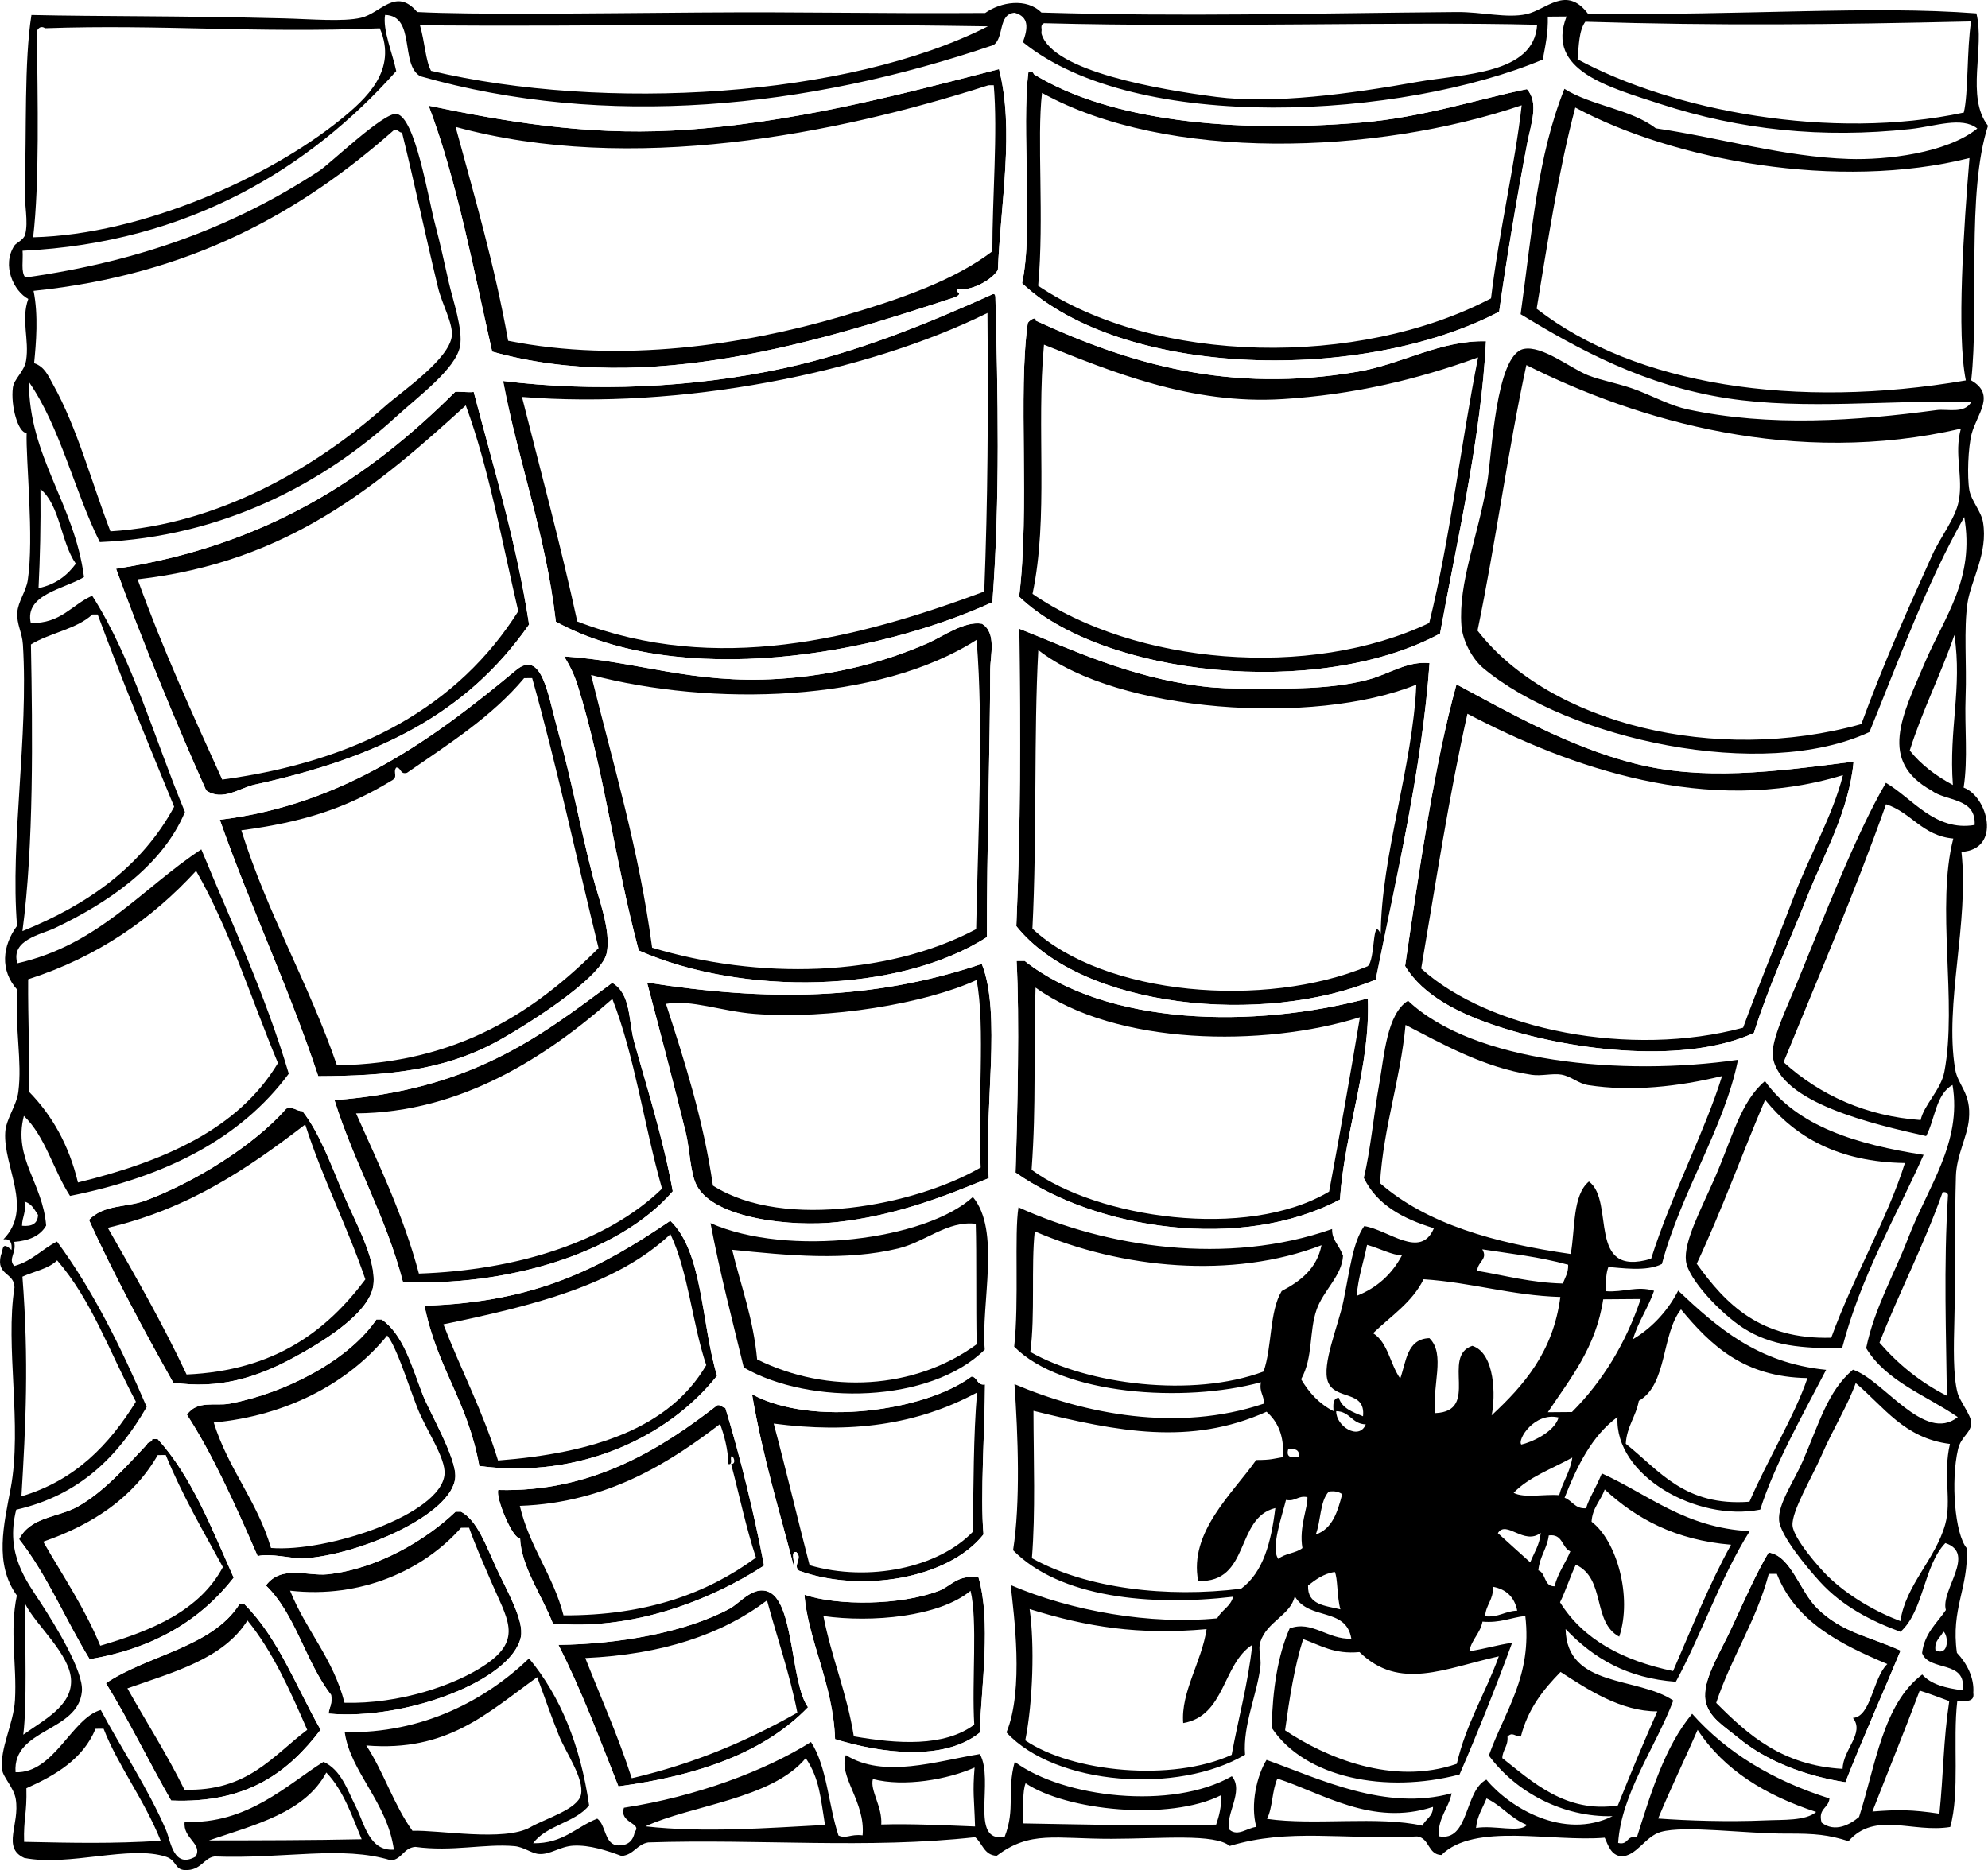 <?xml version="1.0"?><svg width="417.472" height="392.771" xmlns="http://www.w3.org/2000/svg">
 <defs>
  <marker refY="50" refX="50" markerHeight="5" markerWidth="5" viewBox="0 0 100 100" se_type="mcircle" orient="auto" markerUnits="strokeWidth" id="se_marker_start_svg_95">
   <circle stroke-width="10" fill="none" cy="50" cx="50" r="30"/>
  </marker>
 </defs>
 <g>
  <title>Layer 1</title>
  <path id="svg_6" d="m103.35,73.847c-4.007,-17.664 -7.395,-35.958 -13.338,-51.656c16.057,3.358 32.757,6.186 51.236,5.23c24.497,-1.266 48.57,-7.769 68.536,-12.905c3.283,12.699 0.354,28.018 -0.236,42.196c-1.492,2.362 -5.894,4.469 -8.408,4.003c-1.029,0.667 1.511,0.688 -0.55,1.691c-28.24,9.269 -64.544,20.653 -97.24,11.441zm-7.678,-47.199c3.985,14.663 8.21,29.081 11.036,44.922c23.718,4.746 49.475,0.882 69.722,-5.039c13.209,-3.863 23.992,-7.714 31.962,-13.749c-0.021,-11.242 1.159,-24.919 0.294,-34.883c-0.376,0.002 -0.751,0.006 -1.126,0.009c-32.119,10.299 -75.075,18.802 -111.888,8.74z" clip-rule="evenodd" fill-rule="evenodd"/>
  <path id="svg_7" d="m215.976,15.03c0.653,-0.096 1.003,0.117 1.13,0.554c16.009,9.868 42.102,12.365 68.715,10.159c13.071,-1.084 25.062,-5.061 34.825,-7.021c2.581,2.842 0.847,7.308 0.087,11.252c-2.088,10.839 -4.545,25.405 -5.914,35.488c-28.192,14.819 -78.655,14.163 -100.188,-5.979c2.435,-11.124 -0.183,-32.587 1.345,-44.453zm2.035,44.992c24.63,16.543 67.293,17.223 95.098,2.641c1.626,-13.667 5.094,-28.468 6.438,-40.555c-30.646,10.393 -74.447,11.946 -100.724,-2.599c-1.124,9.448 0.486,26.328 -0.812,40.513z" clip-rule="evenodd" fill-rule="evenodd"/>
  <path id="svg_11" d="m208.399,126.482c-24.254,11.114 -65.797,18.292 -91.672,4.083c-2.143,-18.424 -7.823,-33.255 -11.079,-50.548c18.763,2.309 39.747,1.501 59.051,-2.706c15.356,-3.347 29.956,-9.29 43.762,-15.528c0.478,-0.106 0.532,0.216 0.566,0.558c0.51,20.307 1.022,41.979 -0.628,64.141zm-98.788,-43.12c3.94,15.654 8.118,31.066 11.616,47.167c29.229,11.207 58.52,3.722 85.464,-6.285c0.746,-19.365 0.84,-36.714 0.675,-58.514c-25.78,12.738 -64.802,20.285 -97.755,17.632z" clip-rule="evenodd" fill-rule="evenodd"/>
  <path id="svg_13" d="m312.053,71.674c-1.05,20.371 -6.054,41.674 -9.652,61.397c-25.54,13.798 -70.928,9.003 -88.387,-7.758c2.274,-18.603 -0.263,-42.769 1.808,-57.398c0.06,-0.448 1.848,-1.72 1.684,-0.576c19.744,9.147 40.732,15.312 67.593,10.731c9.331,-1.592 17.302,-6.62 26.954,-6.396zm-42.663,12.143c-19.312,1.217 -36.117,-5.831 -50.158,-11.427c-1.637,17.644 1.009,36.255 -2.409,52.339c21.465,14.788 58.091,18.092 83.31,6.108c4.381,-17.646 6.613,-37.408 10.26,-55.775c-13.058,4.755 -26.382,7.834 -41.003,8.755z" clip-rule="evenodd" fill-rule="evenodd"/>
  <path id="svg_15" d="m99.478,82.315c4.174,15.982 8.938,31.365 11.628,48.854c-13.272,19.002 -31.957,28.005 -57.687,33.638c-3.1,0.679 -6.727,3.591 -10.118,1.203c-6.096,-13.542 -13.677,-32.01 -18.924,-46.548c31.415,-4.863 52.907,-18.92 71.162,-37.117c0.229,-0.228 2.794,0.146 3.939,-0.03zm-70.583,39.363c5.29,14.66 11.54,28.346 17.764,42.057c28.76,-3.875 49.644,-15.506 62.175,-35.36c-3.431,-14.657 -6.167,-30.022 -11.023,-43.235c-18.372,16.71 -37.228,32.941 -68.916,36.538z" clip-rule="evenodd" fill-rule="evenodd"/>
  <path id="svg_19" d="m206.182,131c3.158,1.84 1.769,6.782 1.762,9.551c-0.047,17.066 -0.733,37.981 -0.691,56.263c-18.578,11.944 -51.511,12.359 -73.115,2.815c-4.9,-18.231 -7.411,-38.375 -12.806,-55.597c-0.749,-2.393 -1.646,-4.154 -2.86,-6.167c15.382,1.001 26.878,5.863 45.044,4.716c11.824,-0.746 22.444,-3.586 31.447,-7.557c3.005,-1.326 7.549,-4.644 11.219,-4.024zm-82.055,10.759c4.62,18.742 10.062,36.651 12.818,57.285c22.104,6.665 48.739,6.379 68.044,-3.9c0.395,-20.32 1.588,-42.291 0.094,-60.761c-20.692,13.255 -55.735,14.024 -80.956,7.376z" clip-rule="evenodd" fill-rule="evenodd"/>
  <path id="svg_20" d="m300.198,139.276c-1.569,22.102 -7.026,45.176 -11.301,66.472c-23.595,9.779 -61.673,6.064 -75.474,-11.232c0.94,-21.953 0.87,-38.782 0.643,-62.453c10.931,4.309 22.866,10.121 38.35,12.081c3.231,0.409 6.702,0.488 10.131,0.484c8.172,-0.007 16.85,0.195 24.739,-1.878c4.368,-1.146 8.244,-3.965 12.912,-3.474zm-83.395,55.777c15.13,14.117 48.838,16.845 70.385,7.895c1.708,-1.32 0.907,-10.78 2.76,-6.772c0.107,-16.385 6.738,-35.376 7.472,-52.379c-21.614,8.765 -62.735,5.79 -79.381,-7.263c-0.971,17.931 -0.252,38.757 -1.236,58.519z" clip-rule="evenodd" fill-rule="evenodd"/>
  <path id="svg_24" d="m66.831,226.026c-6.193,-18.656 -14.197,-35.475 -20.669,-53.849c26.225,-3.167 45.349,-17.411 62.205,-31.422c5.357,-4.453 6.705,5.127 8.53,11.749c3.481,12.636 4.591,19.86 7.556,31.447c1.119,4.373 3.98,11.581 2.939,16.293c-1.201,5.432 -18.106,15.874 -23.484,18.746c-10.88,5.81 -22.533,6.982 -37.077,7.036zm44.924,-83.609c-0.562,0.004 -1.125,0.009 -1.688,0.013c-6.738,8.066 -15.829,13.815 -24.6,19.88c-1.532,0.421 -1.141,-1.109 -2.259,-1.108c-0.806,1.126 0.6,1.965 -1.104,2.822c-9.437,5.717 -18.35,8.634 -31.424,10.369c5.54,17.62 14.14,32.13 20.071,49.354c25.208,-0.373 41.512,-11.173 54.944,-24.616c-4.642,-18.909 -8.77,-38.34 -13.94,-56.714z" clip-rule="evenodd" fill-rule="evenodd"/>
  <path id="svg_26" d="m305.859,143.733c10.813,5.806 23.543,13.074 37.26,16.59c14.487,3.714 29.174,1.817 46.128,-0.356c-0.958,10.328 -6.147,19.258 -9.904,28.768c-3.655,9.251 -8.002,18.518 -11.034,28.214c-13.868,6.391 -36.975,4.067 -53.456,-1.274c-8.268,-2.681 -16.009,-6.486 -19.789,-12.788c2.945,-20.027 6.194,-42.604 10.795,-59.154zm2.297,6.17c-3.869,17.219 -6.64,35.519 -9.712,53.521c14.314,12.951 44.021,18.771 67.606,12.418c3.265,-8.974 7.057,-18.008 10.479,-27.086c3.404,-9.03 8.309,-17.356 10.488,-25.96c-28.473,8.727 -57.618,-1.718 -78.861,-12.893z" clip-rule="evenodd" fill-rule="evenodd"/>
  <path id="svg_29" d="m213.479,201.83c0.562,-0.006 1.125,-0.009 1.688,-0.014c17.336,13.665 48.1,14.266 72.072,7.883c0.563,14.358 -4.848,27.581 -5.861,42.239c-20.804,11.02 -51.285,6.19 -68.117,-5.663c0.403,-12.425 0.87,-32.719 0.218,-44.445zm3.152,43.858c13.599,10.007 45.04,14.941 62.481,4.581c2.255,-12.109 4.419,-24.309 6.469,-36.619c-20.346,6.371 -51.228,5.951 -68.119,-6.225c-0.477,14.734 0.192,23.991 -0.831,38.263z" clip-rule="evenodd" fill-rule="evenodd"/>
  <path fill="black" id="svg_30" d="m206.171,202.448c4.188,10.467 0.436,30.405 1.472,44.996c-8.916,3.663 -19.376,7.872 -31.996,9.248c-9.142,0.996 -25.551,-0.626 -29.313,-7.65c-1.428,-2.665 -1.44,-7.61 -2.338,-11.233c-2.571,-10.388 -5.488,-21.596 -8.118,-31.442c25.058,3.924 47.175,3.85 70.293,-3.919zm-1.1,3.384c-10.669,4.936 -31.061,8.35 -46.639,7.111c-7.063,-0.562 -13.162,-3.044 -18.581,-2.106c3.91,12.093 7.821,24.185 9.858,38.179c15.165,9.626 42.733,4.069 56.23,-3.808c-0.742,-12.493 1.051,-29.674 -0.868,-39.376z" clip-rule="evenodd" fill-rule="evenodd"/>
  <path id="svg_31" d="m128.564,206.422c3.988,2.295 3.401,8.017 4.596,12.342c2.459,8.906 6.085,20.195 8.119,31.442c-11.455,13.346 -35.855,20.121 -56.675,19.004c-3.608,-13.913 -10.201,-24.794 -14.359,-38.146c28.502,-2.18 42.654,-12.935 58.319,-24.642zm-53.796,27.42c4.802,10.81 9.913,21.306 13.199,33.653c20.506,-0.706 39.46,-6.616 51.058,-17.834c-3.714,-13.048 -5.721,-27.83 -10.434,-39.863c-13.705,12.035 -31.586,23.881 -53.823,24.044z" clip-rule="evenodd" fill-rule="evenodd"/>
  <path id="svg_36" d="m63.512,233.366c3.592,4.637 5.855,10.877 8.573,17.374c2.388,5.709 6.954,13.605 6.335,19.079c-0.713,6.318 -11.978,12.72 -16.76,15.318c-7.675,4.173 -15.651,6.686 -25.276,5.26c-6.116,-10.806 -13.021,-23.808 -17.704,-34.182c3.182,-3.29 7.814,-2.568 11.783,-4.029c10.171,-3.744 22.797,-11.514 29.668,-19.356c1.717,-0.42 2.056,0.559 3.381,0.536zm0.584,2.808c-11.903,9.123 -24.36,17.698 -41.464,21.698c5.751,10.035 11.499,20.072 16.553,30.815c18.438,-0.826 29.345,-9.068 37.54,-19.98c-3.823,-11.238 -8.978,-21.121 -12.629,-32.533z" clip-rule="evenodd" fill-rule="evenodd"/>
  <path id="svg_41" d="m140.764,256.399c6.91,6.595 6.497,21.683 9.815,32.554c-10.188,12.838 -28.854,21.749 -49.924,18.951c-2.501,-13.832 -8.805,-20.354 -11.512,-33.667c23.588,-0.724 37.131,-8.022 51.621,-17.838zm-47.652,21.746c3.724,9.637 8.342,18.365 11.473,28.604c19.798,-1.534 35.92,-6.687 43.727,-20.029c-2.936,-8.734 -3.772,-19.603 -7.525,-27.508c-11.376,10.758 -29.258,15.109 -47.675,18.933z" clip-rule="evenodd" fill-rule="evenodd"/>
  <path id="svg_46" d="m311.275,262.397c6.122,0.967 11.669,1.496 18.027,3.235c0.07,1.744 -0.667,2.693 -1.095,3.946c-6.726,-0.161 -12.112,-1.684 -18.023,-2.673c0.228,-2.118 2.321,-2.399 1.091,-4.508z" fill="#FFFFFF" clip-rule="evenodd" fill-rule="evenodd"/>
  <path id="svg_49" d="m80.164,277.12c4.491,3.226 6.149,9.353 8.56,15.686c1.377,3.619 7.093,13.293 6.886,17.388c-0.403,7.934 -20.38,16.475 -31.936,17.123c-2.027,0.115 -6.938,-1.169 -9.568,-0.488c-4.759,-10.966 -9.612,-21.659 -14.856,-29.703c2.239,-3.117 5.941,-1.742 8.983,-2.318c12.045,-2.285 25.136,-9.272 30.806,-17.679c0.375,-0.004 0.751,-0.006 1.125,-0.009zm-35.275,21.65c3.034,9.771 9.111,16.45 12.017,26.349c11.746,0.958 35.74,-7.015 36.449,-15.471c0.289,-3.446 -3.911,-9.318 -5.734,-14.02c-2.294,-5.919 -4.28,-12.54 -6.305,-15.141c-8.138,10.059 -21.23,16.873 -36.427,18.283z" clip-rule="evenodd" fill-rule="evenodd"/>
  <path id="svg_52" d="m206.852,290.771c-0.024,8.777 -1.038,23.736 -0.318,31.507c-7.559,9.494 -25.987,12.281 -38.761,7.612c-1.366,-1.108 0.916,-2.686 -0.593,-3.934c-1.221,-0.085 -0.24,1.998 -0.541,2.817c-2.896,-11.204 -6.458,-22.697 -8.716,-35.938c12.571,6.866 36.289,3.561 46.104,-3.731c1.327,0.164 1.061,1.945 2.825,1.667zm-44.381,8.217c2.625,9.807 4.981,19.888 7.543,29.759c12.426,3.624 27.09,0.495 34.264,-7.017c0.183,-9.866 0.116,-19.982 0.898,-29.261c-12.729,6.862 -26.659,8.629 -42.705,6.519z" clip-rule="evenodd" fill-rule="evenodd"/>
  <path id="svg_55" d="m160.451,328.82c-11.215,7.283 -27.714,13.753 -44.351,12.156c-2.22,-5.771 -6.688,-11.986 -6.89,-17.948c-1.411,0.551 -5.197,-8.466 -4.579,-10.091c19.687,0.549 34.246,-8.681 45.995,-17.796c0.908,-0.167 0.973,0.524 1.692,0.55c3.182,10.566 5.922,21.579 8.133,33.129zm-6.916,-21.324c1.649,0.009 -0.362,-3.339 -0.004,-0.562c-0.029,0.343 -0.08,0.665 -0.558,0.566c-0.125,-3.275 -0.871,-5.919 -1.753,-8.426c-9.904,7.557 -23.248,16.561 -42.062,17.203c2.045,8.695 6.974,14.463 9.179,22.994c17.638,0.062 30.341,-4.735 40.413,-12.125c-2.07,-6.212 -3.485,-13.09 -5.215,-19.65z" clip-rule="evenodd" fill-rule="evenodd"/>
  <path id="svg_57" d="m327.3,297.716c-0.929,3.188 -5.959,5.289 -7.832,5.687c-0.899,-1.007 2.741,-6.886 7.832,-5.687z" fill="#FFFFFF" clip-rule="evenodd" fill-rule="evenodd"/>
  <path id="svg_58" d="m49.078,331.367c-6.907,8.83 -16.673,14.847 -30.248,17.112c-5.07,-8.27 -8.952,-17.745 -14.822,-25.203c2.409,-4.753 8.278,-4.565 12.325,-6.846c5.545,-3.126 10.174,-8.436 14.526,-13.051c0.135,-0.612 1.116,-0.391 1.117,-1.135c0.375,-0.002 0.75,-0.006 1.125,-0.008c7.149,7.861 11.335,18.727 15.977,29.131zm-40.002,-7.567c4.11,7.166 8.687,13.856 11.982,21.85c10.93,-3.195 20.866,-7.368 25.751,-16.515c-4.181,-7.658 -8.555,-15.124 -11.996,-23.536c-0.562,0.004 -1.125,0.009 -1.688,0.013c-5.132,8.902 -13.559,14.559 -24.049,18.188z" clip-rule="evenodd" fill-rule="evenodd"/>
  <path id="svg_60" d="m270.531,304.343c1.469,-0.171 2.42,0.188 2.262,1.671c-1.467,0.168 -2.814,0.211 -2.262,-1.671z" fill="#FFFFFF" clip-rule="evenodd" fill-rule="evenodd"/>
  <path id="svg_64" d="m274.545,314.438c0.182,2.017 -1.815,6.28 -1.042,10.697c-1.33,1.11 -3.778,1.119 -5.046,2.289c-1.704,-2.152 0.787,-9.065 1.592,-12.39c2.089,0.384 2.408,-0.977 4.496,-0.596z" fill="#FFFFFF" clip-rule="evenodd" fill-rule="evenodd"/>
  <path id="svg_65" d="m96.791,317.497c3.424,1.806 5.25,7.086 7.405,11.759c2.179,4.725 5.922,11.071 5.176,14.587c-1.948,9.173 -24.322,17.539 -40.383,16.063c0.169,-1.322 0.872,-2.119 0.533,-3.942c-5.344,-6.857 -7.458,-16.993 -13.68,-22.96c3.206,-4.375 8.822,-1.922 12.921,-2.351c10.531,-1.1 20.868,-7.338 26.904,-13.147c0.375,-0.003 0.749,-0.006 1.124,-0.009zm5.311,32.027c7.736,-5.333 4.381,-9.522 0.99,-17.447c-1.768,-4.135 -3.234,-7.385 -4.587,-11.217c-0.563,0.003 -1.125,0.009 -1.688,0.012c-7.726,8.772 -20.841,14.938 -35.904,13.218c3.333,8.333 9.063,14.23 11.434,23.541c11.412,0.306 23.27,-3.637 29.755,-8.107z" clip-rule="evenodd" fill-rule="evenodd"/>
  <path id="svg_69" d="m399.125,346.671c-3.849,9.236 -7.9,18.272 -11.6,27.656c-8.533,-1.348 -16.579,-4.418 -22.577,-9.392c-2.92,-2.421 -6.191,-4.24 -6.811,-7.822c-0.72,-4.16 3.117,-10.038 5.508,-15.233c2.914,-6.332 5.164,-11.425 7.755,-15.812c4.68,0.656 6.538,8.153 10.217,11.735c5.252,5.118 10.511,5.723 17.508,8.868zm-38.732,10.987c6.739,6.763 13.868,13.13 26.548,13.859c0.083,-4.094 4.699,-7.5 2.168,-10.706c3.829,-0.21 4.194,-8.47 7.227,-11.308c-9.87,-4.149 -19.218,-8.831 -23.213,-18.948c-0.562,0.005 -1.124,0.008 -1.688,0.014c-2.673,10.022 -7.892,17.535 -11.042,27.089z" clip-rule="evenodd" fill-rule="evenodd"/>
  <path id="svg_71" d="m205.477,331.286c2.68,9.195 0.622,22.778 0.253,32.628c-7.506,6.062 -20.726,4.327 -30.37,1.359c-0.389,-11.555 -5.734,-20.954 -6.423,-30.329c7.054,2.372 20.104,2.228 28.123,-0.78c2.694,-1.01 3.949,-3.486 8.417,-2.878zm-32.567,8.128c1.721,8.835 4.941,16.147 6.384,25.268c9.101,1.578 18.925,2.277 25.296,-2.446c-0.551,-8.986 0.734,-21.889 -0.778,-28.122c-6.555,5.467 -20.78,6.738 -30.902,5.3z" clip-rule="evenodd" fill-rule="evenodd"/>
  <path id="svg_73" d="m169.682,358.566c-9.193,9.557 -23.169,14.405 -39.815,16.623c-3.992,-10.12 -7.836,-20.391 -12.606,-29.721c12.433,-0.125 26.47,-2.526 35.947,-7.59c2.207,-1.181 5.113,-5.089 8.412,-3.441c5.146,2.572 4.451,19.209 8.062,24.129zm-8.612,-22.437c-9.508,7.2 -22.091,11.374 -38.163,12.109c3.301,8.365 6.912,16.416 9.758,25.241c13.163,-3.044 24.455,-7.928 34.774,-13.77c-1.638,-8.352 -4.257,-15.707 -6.369,-23.58z" clip-rule="evenodd" fill-rule="evenodd"/>
  <path id="svg_77" d="m67.328,363.295c-6.648,8.713 -15.216,15.535 -31.39,14.87c-4.663,-8.117 -8.817,-16.749 -13.692,-24.649c8.882,-5.955 22.229,-7.514 28.001,-16.53c0.375,-0.003 0.75,-0.007 1.125,-0.01c7.044,7.021 10.841,17.339 15.956,26.319zm-40.574,-8.689c3.984,7.104 8.325,13.847 11.979,21.285c13.257,0.4 18.507,-7.084 25.783,-12.574c-3.6,-8.251 -7.238,-16.464 -12.555,-22.971c-5.034,8.071 -15.473,10.818 -25.207,14.26z" clip-rule="evenodd" fill-rule="evenodd"/>
  <path id="svg_94" d="m333.074,316.8c-2.383,0.151 -2.874,-1.618 -4.52,-2.216c2.656,-6.689 5.712,-12.985 11.121,-16.963c-0.707,12.269 16.618,22.085 29.967,19.46c2.917,-9.308 9.023,-20.088 13.84,-29.361c-14.41,-1.431 -22.854,-8.92 -31.072,-16.639c-1.85,3.676 -5.062,7.589 -9.483,10.2c1.104,-3.752 3.179,-6.545 4.421,-10.161c-3.557,-1.106 -6.425,0.371 -10.125,0.078c0.003,-2.777 0.085,-3.817 0.523,-5.067c2.378,0.11 7.964,1.071 11.247,-0.648c4.045,-15.201 13.052,-28.439 15.983,-42.881c-24.433,3.529 -55.626,0.53 -69.294,-12.405c-4.461,2.785 -4.975,11.442 -6.055,17.487c-1.177,6.601 -1.81,13.793 -3.222,19.715c2.752,5.709 8.276,8.604 14.708,10.577c-2.789,6.626 -9.521,0.334 -14.631,-0.451c-2.416,3.374 -3.044,9.349 -4.379,15.787c-1.074,5.185 -4.588,13.319 -3.245,16.902c1.485,3.963 7.951,1.65 7.37,7.258c-2.106,-0.886 -4.38,-1.601 -5.093,-3.899c-1.229,0.092 -1.197,1.426 -1.104,2.82c-2.977,-1.511 -5.126,-3.864 -6.803,-6.698c2.577,-4.649 1.62,-9.969 3.263,-14.652c1.407,-4.01 5.321,-7.078 5.539,-11.295c-0.972,-2.541 -2.326,-3.208 -2.294,-5.608c-22.068,7.766 -47.447,3.854 -65.858,-4.555c-0.904,5.574 0.145,19.868 -0.9,29.263c10.019,10.183 35.733,11.866 51.817,7.476c-0.416,2.124 0.707,2.685 0.598,4.497c-18.101,6.101 -37.729,2.127 -52.354,-4.098c0.748,10.787 1.271,24.905 -0.293,34.883c9.819,9.971 28.845,11.8 46.208,9.77c-0.535,2.08 -2.441,2.806 -3.34,4.528c-13.89,1.389 -30.558,-1.473 -43.374,-6.98c0.653,6.094 2.843,21.887 -0.885,30.948c10.359,11.198 36.078,12.996 50.104,4.678c-0.503,-6.247 2.578,-12.785 3.232,-18.59c0.188,-1.673 -0.528,-3.537 -0.039,-5.063c1.396,-4.353 6.373,-5.635 7.24,-9.62c3.036,5.169 10.773,2.218 11.882,8.909c-4.944,0.22 -8.319,-3.917 -12.956,-2.15c-2.515,5.712 -3.574,12.857 -3.777,20.846c6.998,10.565 23.932,13.899 39.458,9.823c3.894,-9.006 7.583,-18.213 11.038,-27.653c-3.149,0.435 -5.839,1.323 -8.988,1.757c0.493,-2.491 2.283,-3.706 2.765,-6.209c3.737,0.328 5.937,-0.854 8.993,-1.194c1.489,12.694 -4.303,19.9 -7.651,29.313c5.646,7.708 15.615,13.013 25.979,12.738c-10.248,5.09 -21.641,-1.793 -26.501,-7.671c-4.674,2.323 -3.564,13.185 -10.035,11.892c-0.113,-4.02 2.072,-5.777 2.743,-9.023c-13.8,3.812 -27.653,-2.986 -38.872,-7.015c-2.012,3.225 -3.459,9.376 -2.143,14.082c-1.871,0.165 -3.849,2.073 -5.62,0.607c-1.079,-3.029 3.142,-8.125 0.476,-11.256c-12.569,7.202 -35.423,4.528 -45.593,-3.024c-1.699,6.196 0.189,9.879 -2.129,15.769c-7.519,1.288 -2.083,-11.944 -5.198,-17.399c-9.18,1.493 -20.172,5.201 -28.127,0.217c-1.67,4.43 4.15,9.817 3.505,16.852c-2.616,-0.311 -3.39,0.794 -5.063,0.038c-2.112,-6.359 -2.425,-14.546 -5.777,-19.646c-9.557,6.028 -24.116,11.48 -39.274,13.806c-1.082,3.2 3.868,3.22 2.29,5.045c-0.362,1.878 -1.423,3.065 -3.917,2.843c-2.557,-0.615 -2.137,-4.255 -3.981,-5.595c-4.462,1.747 -7.131,5.26 -13.462,5.168c2.756,-3.801 8.865,-4.299 11.753,-7.969c-1.839,-12.686 -6.061,-22.949 -12.615,-30.844c-9.08,8.716 -22.275,15.803 -38.7,15.488c1.158,8.339 8.931,14.696 10.317,24.674c-5.211,0.331 -6.18,-5.475 -7.944,-8.939c-1.917,-3.765 -3.091,-7.749 -6.825,-9.512c-7.456,4.64 -15.982,13.216 -29.157,12.603c-0.461,3.475 3.826,4.57 2.307,7.296c-4.672,2.654 -5.226,-3.232 -6.232,-5.578c-3.736,-8.708 -9.579,-17.424 -13.696,-25.212c-6.088,1.683 -9.815,13.364 -17.902,13.078c-0.659,-9.267 13.157,-8.37 13.935,-16.985c0.385,-4.283 -5.75,-14.119 -8.583,-18.499c-2.958,-4.576 -7.58,-10.278 -5.214,-19.65c13.349,-3.044 21.442,-11.266 27.4,-21.59c-5.369,-12.501 -11.264,-24.469 -18.833,-34.734c-3.128,1.571 -5.262,4.124 -8.962,5.133c-1.404,-1.449 0.525,-2.764 -0.039,-5.063c3.164,-0.234 5.5,-1.285 6.724,-3.428c-0.728,-9.062 -6.972,-14.065 -4.678,-23.03c4.515,4.297 6.211,11.457 9.693,16.803c19.962,-3.977 35.822,-11.994 45.934,-25.67c-5,-16.845 -12,-31.659 -18.366,-47.117c-12.571,8.279 -21.576,20.069 -38.634,23.928c-1.447,-4.917 4.97,-6.025 7.819,-7.374c10.876,-5.146 22.574,-12.908 27.378,-24.402c-6.369,-15.266 -11.048,-32.247 -19.478,-45.419c-4.312,1.896 -6.522,5.86 -12.896,5.725c-1.355,-6.047 7.072,-7.135 11.177,-9.65c-2.007,-15.428 -11.582,-25.283 -11.567,-40.98c6.61,9.54 9.516,22.841 14.887,33.641c25.779,-1.117 46.86,-12.284 62.244,-26.36c4.573,-4.184 12.469,-9.992 13.388,-14.73c0.692,-3.565 -1.513,-9.768 -2.354,-13.484c-0.89,-3.932 -1.777,-8.119 -2.909,-12.355c-1.381,-5.177 -4.126,-22.375 -8.054,-23.003c-2.645,-0.432 -13.918,10.417 -16.223,11.931c-17.452,11.461 -37.129,18.965 -61.712,22.418c-1.006,-1.057 -0.438,-3.712 -0.606,-5.622c34.992,-1.666 60.465,-17.488 78.471,-37.736c-0.76,-3.664 -2.887,-8.663 -2.341,-11.796c6.5,0.201 3.078,10.482 7.413,12.882c38.974,11.101 81.193,6.787 120.343,-6.554c2.283,-1.474 0.92,-6.538 4.449,-6.785c3.079,0.868 2.807,3.253 1.735,6.175c23.938,19.413 79.695,16.01 109.17,3.659c0.524,-2.833 1.145,-5.573 1.056,-9.01c1.312,-0.01 2.626,-0.02 3.938,-0.031c-4.411,11.344 8.854,14.841 19.832,18.413c16.593,5.399 33.769,7.233 52.362,5.222c5.221,-0.565 10.812,-2.701 14.062,-0.109c-6.444,5.203 -19.165,6.648 -26.955,6.397c-13.788,-0.445 -26.788,-4.417 -40.556,-6.438c-5.167,-4.014 -13.565,-4.745 -19.191,-8.291c-5.721,14.375 -6.675,29.27 -9.199,47.328c12.237,7.467 26.17,15.023 43.455,17.668c16.249,2.486 34.062,0.331 51.202,0.73c-1.4,2.6 -5.078,1.446 -7.3,1.744c-16.844,2.251 -34.934,3.592 -52.322,-0.159c-3.369,-0.727 -6.777,-2.511 -10.157,-3.86c-3.805,-1.518 -7.703,-2.099 -10.715,-3.292c-3.653,-1.448 -9.677,-6.349 -13.544,-5.522c-5.883,1.259 -6.64,22.32 -7.659,28.188c-2.001,11.52 -6.042,20.853 -5.396,29.859c0.229,3.194 2.265,7.039 4.57,8.967c17.927,14.993 58.648,23.888 81.116,13.438c6.282,-15.4 12.044,-31.313 19.904,-45.161c2.262,12.918 -4.083,20.828 -8.204,30.443c-4.881,11.388 -9.836,20.806 1.334,26.994c3.084,2.349 9.373,1.441 9.057,7.243c-8.314,1.415 -13.064,-5.604 -18.634,-8.857c-6.188,10.536 -12.988,28.173 -18.801,42.34c-1.975,4.812 -5.446,11.935 -4.945,15.227c1.467,9.66 21.192,14.151 32.195,16.631c1.887,-3.54 2.024,-8.802 5.544,-10.733c2.019,12.12 -5.178,21.361 -9.317,32.141c-2.967,7.729 -7.136,14.84 -8.822,23.134c4.252,7.021 12.589,9.894 19.239,14.479c-7.015,5.579 -15.544,-7.809 -22.018,-9.957c-5.329,4.553 -7.021,11.099 -10.541,19.209c-1.808,4.163 -5.247,9.028 -4.968,12.415c0.265,3.194 5.637,9.685 8.539,12.874c4.834,5.312 10.983,8.349 16.958,10.559c4.93,-4.451 4.822,-13.862 9.42,-18.638c6.599,2.175 -1.065,9.91 0.109,14.062c-1.892,2.789 -4.503,4.871 -4.994,9.041c1.464,3.995 9.468,1.347 8.499,7.81c-3.472,-0.443 -6.625,-1.208 -8.464,-3.31c-8.262,6.194 -9.778,19.03 -13.271,29.919c-1.973,1.655 -5.075,3.313 -7.866,1.187c-0.812,-3.032 1.495,-2.993 1.648,-5.076c-11.776,-3.728 -21.504,-9.532 -28.83,-17.78c-5.721,6.835 -8.604,16.461 -11.614,25.969c-2.247,-0.539 -1.681,1.694 -3.929,1.155c0.683,-10.412 7.844,-20.029 11.583,-29.906c-7.464,-5.082 -22.356,-2.619 -22.619,-15.016c5.976,6.244 12.997,10.321 23.153,11.073c5.52,-10.195 9.417,-21.988 15.508,-31.625c-13.608,-0.732 -21.141,-7.636 -31.037,-12.137c-1.49,3.526 -2.746,5.324 -3.315,7.338zm-132.485,-254.394c2.061,-1.003 -0.479,-1.025 0.55,-1.691c2.515,0.466 6.916,-1.641 8.408,-4.003c0.591,-14.178 3.52,-29.497 0.236,-42.196c-19.966,5.136 -44.039,11.639 -68.536,12.905c-18.479,0.956 -35.179,-1.872 -51.236,-5.23c5.943,15.698 9.331,33.992 13.338,51.656c32.697,9.212 69.001,-2.172 97.24,-11.441zm14.042,-2.921c21.532,20.142 71.995,20.798 100.188,5.979c1.369,-10.083 3.826,-24.649 5.914,-35.488c0.76,-3.944 2.494,-8.41 -0.087,-11.252c-9.763,1.959 -21.754,5.937 -34.825,7.021c-26.613,2.206 -52.706,-0.292 -68.715,-10.159c-0.127,-0.438 -0.477,-0.65 -1.13,-0.554c-1.528,11.864 1.09,33.327 -1.345,44.453zm-5.603,2.856c-0.034,-0.342 -0.089,-0.665 -0.566,-0.558c-13.806,6.238 -28.406,12.181 -43.762,15.528c-19.304,4.208 -40.288,5.015 -59.051,2.706c3.256,17.293 8.937,32.124 11.079,50.548c25.875,14.209 67.418,7.031 91.672,-4.083c1.649,-22.162 1.137,-43.834 0.628,-64.141zm76.07,15.729c-26.86,4.581 -47.849,-1.583 -67.593,-10.731c0.164,-1.144 -1.624,0.128 -1.684,0.576c-2.07,14.629 0.467,38.795 -1.808,57.398c17.459,16.761 62.847,21.556 88.387,7.758c3.599,-19.723 8.603,-41.026 9.652,-61.397c-9.651,-0.224 -17.622,4.804 -26.954,6.396zm-189.559,4.275c-18.254,18.197 -39.747,32.254 -71.162,37.117c5.246,14.538 12.828,33.005 18.924,46.549c3.391,2.388 7.018,-0.524 10.118,-1.203c25.73,-5.633 44.415,-14.636 57.687,-33.638c-2.69,-17.489 -7.455,-32.873 -11.628,-48.854c-1.145,0.175 -3.71,-0.199 -3.939,0.029zm99.423,52.678c-9.002,3.971 -19.623,6.812 -31.447,7.557c-18.166,1.146 -29.662,-3.715 -45.044,-4.716c1.214,2.013 2.111,3.774 2.86,6.167c5.396,17.222 7.906,37.366 12.806,55.597c21.604,9.544 54.537,9.129 73.115,-2.815c-0.042,-18.282 0.645,-39.197 0.691,-56.263c0.007,-2.769 1.396,-7.71 -1.762,-9.551c-3.669,-0.619 -8.213,2.699 -11.219,4.024zm92.324,7.728c-7.89,2.073 -16.567,1.871 -24.739,1.878c-3.429,0.004 -6.899,-0.075 -10.131,-0.484c-15.483,-1.96 -27.419,-7.772 -38.35,-12.081c0.228,23.671 0.298,40.5 -0.643,62.453c13.801,17.296 51.879,21.011 75.474,11.232c4.274,-21.296 9.731,-44.37 11.301,-66.472c-4.668,-0.492 -8.544,2.327 -12.912,3.474zm-183.379,76.238c5.378,-2.872 22.283,-13.313 23.484,-18.746c1.042,-4.712 -1.82,-11.92 -2.939,-16.293c-2.965,-11.586 -4.074,-18.811 -7.556,-31.447c-1.825,-6.622 -3.173,-16.202 -8.53,-11.749c-16.855,14.012 -35.979,28.255 -62.205,31.422c6.472,18.375 14.476,35.193 20.669,53.849c14.545,-0.053 26.198,-1.225 37.077,-7.036zm191.156,-16.102c3.78,6.302 11.521,10.107 19.789,12.788c16.481,5.342 39.588,7.665 53.456,1.274c3.032,-9.696 7.379,-18.963 11.034,-28.214c3.757,-9.51 8.946,-18.44 9.904,-28.768c-16.954,2.173 -31.641,4.07 -46.128,0.356c-13.717,-3.516 -26.446,-10.784 -37.26,-16.59c-4.6,16.55 -7.849,39.127 -10.795,59.154zm-81.803,43.388c16.832,11.854 47.313,16.683 68.117,5.663c1.014,-14.658 6.425,-27.881 5.861,-42.239c-23.973,6.383 -54.736,5.782 -72.072,-7.883c-0.562,0.005 -1.125,0.008 -1.688,0.014c0.653,11.726 0.186,32.02 -0.218,44.445zm-77.382,-39.909c2.629,9.847 5.547,21.055 8.118,31.442c0.898,3.623 0.91,8.568 2.338,11.233c3.762,7.024 20.172,8.646 29.313,7.65c12.62,-1.376 23.08,-5.585 31.996,-9.248c-1.036,-14.591 2.716,-34.529 -1.472,-44.996c-23.118,7.77 -45.235,7.844 -70.293,3.919zm-65.633,24.697c4.158,13.353 10.751,24.233 14.359,38.146c20.819,1.117 45.22,-5.658 56.675,-19.004c-2.033,-11.247 -5.659,-22.536 -8.119,-31.442c-1.195,-4.325 -0.608,-10.047 -4.596,-12.342c-15.665,11.708 -29.817,22.463 -58.319,24.642zm300.391,-4.004c-5.146,4.362 -6.822,11.83 -10.532,20.335c-2.85,6.533 -6.576,13.385 -6.054,17.487c0.491,3.848 7.381,11.019 11.922,13.972c6.055,3.936 12.489,4.321 20.851,4.34c3.971,-15.258 11.183,-27.322 17.126,-40.639c-14.033,-2.192 -26.528,-5.943 -33.313,-15.495zm-310.504,5.771c-6.872,7.843 -19.497,15.612 -29.668,19.356c-3.968,1.461 -8.601,0.739 -11.783,4.029c4.682,10.374 11.588,23.376 17.704,34.182c9.625,1.426 17.601,-1.087 25.276,-5.26c4.782,-2.599 16.046,-9 16.76,-15.318c0.618,-5.474 -3.947,-13.37 -6.335,-19.079c-2.718,-6.497 -4.981,-12.737 -8.573,-17.374c-1.326,0.023 -1.665,-0.956 -3.381,-0.536zm144.166,18.578c-9.896,9.037 -38.829,12.686 -55.092,5.488c1.975,10.469 4.567,20.31 6.985,30.325c13.925,8.034 39.185,7.528 50.604,-3.765c-0.824,-9.735 3.406,-25.002 -2.497,-32.048zm-115.154,22.829c2.707,13.312 9.011,19.835 11.512,33.667c21.071,2.798 39.737,-6.113 49.924,-18.951c-3.319,-10.871 -2.905,-25.959 -9.815,-32.554c-14.491,9.816 -28.034,17.114 -51.621,17.838zm-10.105,2.891c-5.67,8.406 -18.76,15.394 -30.806,17.679c-3.042,0.576 -6.745,-0.799 -8.983,2.318c5.245,8.044 10.097,18.737 14.856,29.703c2.63,-0.681 7.541,0.604 9.568,0.488c11.556,-0.648 31.532,-9.189 31.936,-17.123c0.208,-4.095 -5.508,-13.769 -6.886,-17.388c-2.411,-6.333 -4.069,-12.46 -8.56,-15.686c-0.374,0.004 -0.75,0.006 -1.125,0.009zm124.988,11.976c-9.815,7.292 -33.533,10.598 -46.104,3.731c2.258,13.241 5.82,24.734 8.716,35.938c0.301,-0.819 -0.68,-2.902 0.541,-2.817c1.508,1.248 -0.773,2.825 0.593,3.934c12.773,4.669 31.202,1.882 38.761,-7.612c-0.72,-7.771 0.294,-22.729 0.318,-31.507c-1.764,0.278 -1.498,-1.503 -2.825,-1.667zm-51.708,6.587c-0.719,-0.025 -0.784,-0.717 -1.692,-0.55c-11.749,9.115 -26.309,18.345 -45.995,17.796c-0.619,1.625 3.168,10.642 4.579,10.091c0.202,5.962 4.67,12.178 6.89,17.948c16.637,1.597 33.135,-4.873 44.351,-12.156c-2.212,-11.55 -4.952,-22.563 -8.133,-33.129zm-119.218,6.546c-0.375,0.002 -0.75,0.006 -1.125,0.008c0,0.744 -0.982,0.522 -1.117,1.135c-4.352,4.615 -8.981,9.925 -14.526,13.051c-4.047,2.28 -9.916,2.093 -12.325,6.846c5.87,7.458 9.751,16.934 14.822,25.203c13.575,-2.266 23.341,-8.282 30.248,-17.112c-4.642,-10.405 -8.828,-21.271 -15.977,-29.131zm62.566,15.269c-6.036,5.81 -16.373,12.048 -26.904,13.147c-4.099,0.429 -9.715,-2.024 -12.921,2.351c6.221,5.967 8.336,16.103 13.68,22.96c0.339,1.823 -0.364,2.62 -0.533,3.942c16.061,1.476 38.435,-6.891 40.383,-16.063c0.746,-3.516 -2.997,-9.862 -5.176,-14.587c-2.155,-4.673 -3.981,-9.953 -7.405,-11.759c-0.375,0.003 -0.749,0.006 -1.124,0.009zm285.951,20.298c-3.679,-3.582 -5.537,-11.079 -10.217,-11.735c-2.591,4.387 -4.841,9.479 -7.755,15.812c-2.391,5.195 -6.228,11.073 -5.508,15.233c0.619,3.582 3.891,5.401 6.811,7.822c5.998,4.974 14.044,8.044 22.577,9.392c3.699,-9.384 7.751,-18.42 11.6,-27.656c-6.998,-3.146 -12.257,-3.751 -17.508,-8.868zm-184.558,-3.64c-8.019,3.008 -21.069,3.152 -28.123,0.78c0.688,9.375 6.034,18.774 6.423,30.329c9.645,2.968 22.864,4.702 30.37,-1.359c0.369,-9.85 2.427,-23.433 -0.253,-32.628c-4.468,-0.608 -5.723,1.868 -8.417,2.878zm-35.441,0.274c-3.298,-1.647 -6.205,2.261 -8.412,3.441c-9.477,5.063 -23.514,7.465 -35.947,7.59c4.77,9.33 8.614,19.601 12.606,29.721c16.646,-2.218 30.622,-7.066 39.815,-16.623c-3.61,-4.921 -2.915,-21.558 -8.062,-24.129zm-110.247,2.538c-0.375,0.003 -0.75,0.007 -1.125,0.01c-5.773,9.017 -19.12,10.575 -28.001,16.53c4.875,7.9 9.029,16.532 13.692,24.649c16.174,0.665 24.742,-6.157 31.39,-14.87c-5.115,-8.98 -8.912,-19.298 -15.956,-26.319z" fill="#FFFFFF" clip-rule="evenodd" fill-rule="evenodd"/>
  <path marker-start="url(#se_marker_start_svg_95)" fill="black" id="svg_95" d="m6.602,3.144c14.566,0.332 30.508,0.144 52.889,0.717c5.943,0.152 12.554,0.754 16.314,-0.125c4.172,-0.976 7.317,-6.502 11.805,-1.217c11.702,0.616 36.248,0.283 59.073,0.107c23,-0.177 36.841,0.253 60.199,0.098c3.254,-2.317 8.702,-3.22 11.813,-0.091c30.719,0.901 54.663,0.165 87.2,-0.11c5.323,-0.045 10.479,1.356 14.63,0.45c4.231,-0.924 8.381,-6.139 12.939,-0.1c33.37,0.415 59.229,-1.771 81.575,-0.066c1.811,7.27 -2.269,17.539 2.433,23.61c-4.576,14.042 -1.822,38.308 -3.527,53.473c5.266,3.025 1.174,7.089 0.088,11.251c-0.734,2.813 -0.975,9.016 -0.473,11.819c0.402,2.232 2.473,4.395 2.866,6.729c1.09,6.467 -2.539,12.2 -3.246,16.903c-0.833,5.545 -0.154,12.919 -0.409,19.693c-0.246,6.514 0.532,13.04 -0.416,19.131c5.054,1.849 8.049,12.978 -0.458,13.505c1.63,14.985 -3.596,31.827 -1.336,45.582c0.584,3.56 3.449,5.01 2.896,10.666c-0.357,3.635 -2.584,7.451 -2.723,11.835c-0.286,9.012 -0.073,20.396 -0.327,30.383c-0.135,5.243 -0.295,11.622 0.68,15.185c0.46,1.686 2.828,4.69 2.86,6.167c0.048,2.24 -2.128,2.885 -2.771,5.646c-1.538,6.621 -0.688,17.84 1.849,20.802c0.378,8.375 -3.386,12.67 -2.081,21.957c2.12,2.233 3.678,5.299 3.441,8.412c0.343,2.012 -1.652,1.723 -3.364,1.714c-0.978,8.342 0.575,19.174 -1.482,26.453c-7.973,1.299 -15.806,-3.375 -21.355,2.979c-4.232,-1.329 -6.932,-1.615 -12.952,-1.589c-8.726,0.038 -21.364,-1.779 -26.445,-0.358c-3.33,0.931 -5.147,5.194 -8.397,5.127c-2.115,-0.308 -2.643,-2.229 -3.406,-3.91c-11.078,0.95 -27.398,-3.237 -34.29,3.64c-2.892,-0.088 -2.453,-3.557 -5.093,-3.899c-15.702,0.749 -26.851,-1.784 -39.366,1.992c-3.198,-2.631 -14.073,-1.521 -24.765,-1.496c-11.999,0.027 -17.066,-1.779 -24.164,3.561c-2.679,-0.113 -2.978,-2.646 -4.531,-3.902c-22.567,2.507 -45.485,0.322 -68.627,1.092c-2.43,0.399 -3.026,2.603 -5.604,2.856c-3.028,-1.118 -6.688,-2.36 -10.144,-2.172c-2.849,0.154 -4.865,1.968 -7.3,1.743c-1.537,-0.141 -3.111,-1.475 -5.076,-1.648c-6.267,-0.554 -13.044,1.229 -20.815,0.16c-2.442,0.201 -2.733,2.521 -5.041,2.853c-10.338,-3.221 -22.429,-0.275 -37.138,-0.838c-2.284,0.348 -2.774,2.97 -6.166,2.859c-2.206,-0.071 -1.732,-2.036 -3.959,-2.782c-7.615,-2.55 -20.406,2.095 -29.816,0.23c-4.742,-2.169 -0.891,-7.033 -1.783,-12.363c-0.412,-2.459 -2.674,-4.562 -2.861,-6.166c-0.527,-4.528 2.415,-9.578 2.7,-14.649c0.417,-7.407 -1.183,-14.4 0.394,-21.944c-4.813,-6.693 -2.717,-14.925 -1.298,-22.493c2.475,-13.201 -1.189,-29.85 0.799,-42.2c-0.023,-3.189 -3.892,-2.473 -2.865,-6.729c0.567,-1.309 0.138,-3.052 2.241,-1.143c0.147,-1.472 -0.224,-2.419 -1.705,-2.237c6.379,-6.525 -0.073,-15.255 0.389,-22.507c0.18,-2.821 2.378,-5.575 2.748,-8.459c0.842,-6.582 -0.781,-13.055 -0.165,-21.378c-3.757,-4.144 -3.195,-9.287 -0.104,-13.501c-1.458,-17.878 2.428,-39.575 1.231,-59.082c-0.156,-2.536 -1.342,-4.254 -1.177,-6.742c0.15,-2.262 1.851,-4.464 2.198,-6.768c1.349,-8.937 -0.433,-25.369 -0.239,-30.94c-1.776,0.072 -3.393,-5.698 -2.887,-9.542c0.239,-1.813 2.383,-3.303 2.77,-5.647c0.718,-4.357 -1.105,-8.624 0.462,-12.943c-3.017,-1.607 -5.653,-7.018 -2.9,-11.23c0.333,-0.508 1.94,-1.183 2.233,-2.268c0.739,-2.738 -0.182,-6.336 -0.074,-9.563c0.405,-12.063 -0.147,-26.823 1.406,-36.583zm329.789,306.317c9.896,4.501 17.429,11.404 31.037,12.137c-6.091,9.637 -9.988,21.43 -15.508,31.625c-10.156,-0.752 -17.178,-4.829 -23.153,-11.073c0.263,12.396 15.155,9.934 22.619,15.016c-3.739,9.877 -10.9,19.494 -11.583,29.906c2.248,0.539 1.682,-1.694 3.929,-1.155c3.01,-9.508 5.894,-19.134 11.614,-25.969c7.326,8.248 17.054,14.053 28.83,17.78c-0.153,2.083 -2.461,2.044 -1.648,5.076c2.791,2.127 5.894,0.469 7.866,-1.187c3.493,-10.889 5.01,-23.725 13.271,-29.919c1.839,2.102 4.992,2.866 8.464,3.31c0.969,-6.463 -7.035,-3.814 -8.499,-7.81c0.491,-4.17 3.103,-6.252 4.994,-9.041c-1.175,-4.152 6.489,-11.888 -0.109,-14.062c-4.598,4.775 -4.49,14.187 -9.42,18.638c-5.975,-2.21 -12.124,-5.247 -16.958,-10.559c-2.902,-3.189 -8.274,-9.68 -8.539,-12.874c-0.279,-3.387 3.16,-8.252 4.968,-12.415c3.521,-8.11 5.212,-14.656 10.541,-19.209c6.474,2.148 15.003,15.536 22.018,9.957c-6.65,-4.586 -14.987,-7.458 -19.239,-14.479c1.687,-8.294 5.855,-15.405 8.822,-23.134c4.14,-10.779 11.336,-20.021 9.317,-32.141c-3.52,1.932 -3.657,7.193 -5.544,10.733c-11.003,-2.479 -30.729,-6.971 -32.195,-16.631c-0.501,-3.292 2.971,-10.414 4.945,-15.227c5.812,-14.167 12.613,-31.804 18.801,-42.34c5.569,3.254 10.319,10.272 18.634,8.857c0.316,-5.802 -5.973,-4.895 -9.057,-7.243c-11.17,-6.188 -6.215,-15.606 -1.334,-26.994c4.121,-9.616 10.466,-17.525 8.204,-30.443c-7.86,13.848 -13.622,29.761 -19.904,45.161c-22.468,10.45 -63.189,1.555 -81.116,-13.438c-2.306,-1.928 -4.342,-5.773 -4.57,-8.967c-0.646,-9.006 3.395,-18.339 5.396,-29.859c1.02,-5.869 1.776,-26.93 7.659,-28.188c3.867,-0.827 9.891,4.074 13.544,5.522c3.012,1.193 6.91,1.774 10.715,3.292c3.38,1.349 6.788,3.133 10.157,3.86c17.389,3.75 35.479,2.41 52.322,0.159c2.222,-0.297 5.899,0.856 7.3,-1.744c-17.14,-0.399 -34.953,1.756 -51.202,-0.73c-17.285,-2.645 -31.218,-10.201 -43.455,-17.668c2.524,-18.058 3.479,-32.954 9.199,-47.328c5.626,3.546 14.024,4.277 19.191,8.291c13.768,2.021 26.768,5.994 40.556,6.438c7.79,0.251 20.511,-1.194 26.955,-6.397c-3.25,-2.592 -8.842,-0.456 -14.062,0.109c-18.594,2.011 -35.77,0.177 -52.362,-5.222c-10.979,-3.572 -24.243,-7.069 -19.832,-18.413c-1.312,0.011 -2.626,0.021 -3.938,0.031c0.089,3.437 -0.531,6.176 -1.056,9.01c-29.475,12.352 -85.232,15.754 -109.17,-3.659c1.071,-2.921 1.344,-5.307 -1.735,-6.175c-3.529,0.247 -2.166,5.312 -4.449,6.785c-39.15,13.341 -81.37,17.655 -120.343,6.554c-4.335,-2.4 -0.912,-12.681 -7.413,-12.882c-0.546,3.133 1.581,8.132 2.341,11.796c-18.008,20.249 -43.481,36.071 -78.473,37.737c0.168,1.91 -0.4,4.564 0.606,5.622c24.583,-3.453 44.26,-10.957 61.712,-22.418c2.305,-1.514 13.578,-12.363 16.222,-11.939c3.927,0.628 6.672,17.827 8.054,23.003c1.131,4.236 2.019,8.423 2.909,12.355c0.841,3.716 3.046,9.918 2.354,13.484c-0.919,4.738 -8.815,10.546 -13.388,14.73c-15.384,14.076 -36.465,25.243 -62.244,26.36c-5.371,-10.799 -8.276,-24.101 -14.887,-33.641c-0.015,15.697 9.56,25.552 11.567,40.98c-4.104,2.515 -12.532,3.603 -11.177,9.65c6.374,0.135 8.584,-3.83 12.896,-5.725c8.43,13.172 13.109,30.153 19.478,45.419c-4.804,11.494 -16.502,19.257 -27.378,24.402c-2.849,1.349 -9.267,2.458 -7.819,7.374c17.058,-3.859 26.063,-15.648 38.634,-23.928c6.366,15.458 13.366,30.272 18.366,47.117c-10.112,13.676 -25.972,21.693 -45.934,25.67c-3.482,-5.346 -5.178,-12.506 -9.693,-16.803c-2.294,8.965 3.95,13.968 4.678,23.03c-1.225,2.143 -3.561,3.193 -6.724,3.428c0.564,2.3 -1.365,3.614 0.039,5.063c3.7,-1.009 5.833,-3.562 8.962,-5.133c7.57,10.266 13.464,22.233 18.833,34.734c-5.958,10.324 -14.051,18.546 -27.4,21.59c-2.365,9.372 2.256,15.074 5.214,19.65c2.833,4.38 8.968,14.216 8.583,18.499c-0.777,8.615 -14.593,7.719 -13.935,16.985c8.087,0.286 11.814,-11.396 17.902,-13.078c4.118,7.788 9.96,16.504 13.696,25.212c1.006,2.346 1.56,8.232 6.232,5.578c1.52,-2.726 -2.768,-3.821 -2.307,-7.296c13.175,0.613 21.702,-7.963 29.157,-12.603c3.734,1.763 4.907,5.747 6.825,9.512c1.765,3.465 2.733,9.271 7.944,8.939c-1.386,-9.978 -9.159,-16.335 -10.317,-24.674c16.424,0.314 29.62,-6.772 38.7,-15.488c6.555,7.895 10.776,18.158 12.615,30.844c-2.888,3.67 -8.998,4.168 -11.753,7.969c6.331,0.092 9,-3.421 13.462,-5.168c1.844,1.34 1.424,4.979 3.981,5.595c2.494,0.223 3.555,-0.965 3.917,-2.843c1.579,-1.825 -3.371,-1.845 -2.29,-5.045c15.159,-2.325 29.718,-7.777 39.274,-13.806c3.352,5.1 3.666,13.286 5.777,19.646c1.673,0.756 2.447,-0.349 5.063,-0.038c0.645,-7.034 -5.175,-12.422 -3.505,-16.852c7.955,4.984 18.948,1.276 28.127,-0.217c3.115,5.455 -2.32,18.688 5.198,17.399c2.318,-5.89 0.43,-9.572 2.129,-15.769c10.17,7.553 33.023,10.227 45.593,3.024c2.666,3.131 -1.555,8.227 -0.476,11.256c1.771,1.466 3.749,-0.442 5.62,-0.607c-1.316,-4.706 0.131,-10.857 2.143,-14.082c11.219,4.028 25.072,10.827 38.872,7.015c-0.671,3.246 -2.856,5.004 -2.743,9.023c6.471,1.293 5.361,-9.568 10.035,-11.892c4.86,5.878 16.253,12.761 26.501,7.671c-10.363,0.274 -20.333,-5.03 -25.979,-12.738c3.349,-9.413 9.141,-16.619 7.651,-29.313c-3.057,0.341 -5.256,1.522 -8.993,1.194c-0.481,2.503 -2.271,3.718 -2.765,6.209c3.149,-0.434 5.839,-1.322 8.988,-1.757c-3.455,9.44 -7.145,18.647 -11.038,27.653c-15.526,4.076 -32.46,0.742 -39.458,-9.823c0.203,-7.988 1.263,-15.134 3.777,-20.846c4.637,-1.767 8.012,2.37 12.956,2.15c-1.108,-6.691 -8.846,-3.74 -11.882,-8.909c-0.867,3.985 -5.845,5.268 -7.24,9.62c-0.489,1.526 0.228,3.391 0.039,5.063c-0.654,5.805 -3.735,12.343 -3.232,18.59c-14.026,8.318 -39.745,6.521 -50.104,-4.678c3.728,-9.062 1.538,-24.854 0.885,-30.948c12.816,5.508 29.484,8.369 43.374,6.98c0.898,-1.723 2.805,-2.448 3.34,-4.528c-17.363,2.03 -36.389,0.201 -46.208,-9.77c1.564,-9.978 1.041,-24.096 0.293,-34.883c14.624,6.225 34.253,10.198 52.354,4.098c0.109,-1.812 -1.014,-2.373 -0.598,-4.497c-16.084,4.391 -41.799,2.707 -51.817,-7.476c1.045,-9.395 -0.004,-23.688 0.9,-29.263c18.411,8.408 43.79,12.32 65.858,4.555c-0.032,2.4 1.322,3.067 2.294,5.608c-0.218,4.217 -4.132,7.285 -5.539,11.295c-1.643,4.684 -0.686,10.003 -3.263,14.652c1.677,2.834 3.826,5.188 6.803,6.698c-0.093,-1.395 -0.125,-2.729 1.104,-2.82c0.713,2.299 2.986,3.014 5.093,3.899c0.581,-5.607 -5.885,-3.295 -7.37,-7.258c-1.343,-3.583 2.171,-11.718 3.245,-16.902c1.335,-6.438 1.963,-12.413 4.379,-15.787c5.11,0.785 11.842,7.077 14.631,0.451c-6.432,-1.974 -11.956,-4.868 -14.708,-10.577c1.412,-5.922 2.045,-13.114 3.222,-19.715c1.08,-6.045 1.594,-14.702 6.055,-17.487c13.668,12.936 44.861,15.935 69.294,12.405c-2.932,14.441 -11.938,27.68 -15.983,42.881c-3.283,1.72 -8.869,0.759 -11.247,0.648c-0.438,1.25 -0.521,2.29 -0.523,5.067c3.7,0.293 6.568,-1.185 10.125,-0.078c-1.242,3.616 -3.316,6.409 -4.421,10.161c4.421,-2.611 7.634,-6.524 9.483,-10.2c8.218,7.719 16.662,15.208 31.072,16.639c-4.816,9.273 -10.923,20.054 -13.84,29.361c-13.349,2.625 -30.674,-7.191 -29.967,-19.46c-5.409,3.978 -8.465,10.273 -11.121,16.963c1.646,0.598 2.137,2.367 4.52,2.216c0.57,-2.006 1.826,-3.804 3.318,-7.331zm-326.954,-303.526c0.031,-0.001 -0.992,-0.828 -1.684,0.575c0.14,14.815 0.56,31.698 -0.791,43.325c23.063,-0.578 49.63,-12.643 64.507,-24.688c5.419,-4.389 12.074,-10.396 8.291,-19.192c-27.018,1.048 -45.61,-0.87 -70.323,-0.02zm78.757,-0.608c1.035,3.582 1.168,7.432 2.324,9.546c36.374,8.625 87.504,5.611 116.946,-9.341c-52.943,-0.807 -79.201,0.11 -119.27,-0.205zm131.08,-0.449c-0.438,0.127 -0.651,0.477 -0.554,1.129c0.078,0.353 -0.094,0.779 0.009,1.125c2.322,7.879 24.753,11.674 36.67,13.22c12.023,1.559 28.198,-0.65 42.17,-3.139c9.694,-1.727 24.582,-1.573 25.224,-12.008c-28.752,-0.735 -67.71,0.631 -103.519,-0.327zm113.642,-0.314c-1.352,1.833 -1.357,4.991 -1.629,7.889c19.941,10.784 53.179,17.174 81.101,11.189c0.985,-3.984 0.616,-13.318 1.539,-19.14c-29.347,0.68 -52.866,0.936 -81.011,0.062zm-10.225,60.276c20.769,16.136 54.454,21.17 90.13,15.058c-1.975,-9.714 -0.418,-32.426 0.765,-46.701c-27.587,6.92 -62.153,0.463 -82.782,-10.613c-3.523,13.279 -5.721,27.863 -8.113,42.256zm-241.756,20.431c3.55,-3.15 13.432,-9.821 13.951,-14.735c0.273,-2.581 -2.073,-6.713 -2.891,-10.104c-2.82,-11.682 -4.89,-21.72 -7.565,-32.571c-0.719,-0.026 -0.785,-0.715 -1.692,-0.55c-19.314,17.083 -42.488,30.366 -75.689,33.776c1.037,5.101 0.539,10.969 0.117,15.189c2.225,0.726 2.99,2.714 3.973,4.47c5.048,9.019 8.097,20.568 12.052,30.85c22.673,-1.393 43.201,-13.422 57.744,-26.325zm229.337,47.176c15.227,19.596 50.042,28.164 80.602,19.631c4.593,-12.549 9.677,-23.957 14.916,-35.558c1.688,-3.738 4.84,-7.597 5.539,-11.294c0.973,-5.14 -1.018,-9.789 0.444,-15.194c-34.741,8.042 -67.753,-1.586 -91.242,-13.36c-3.91,18.107 -6.466,37.549 -10.259,55.775zm-302.179,-8.921c3.58,-0.755 6.012,-2.641 7.837,-5.124c-3.176,-4.522 -3.258,-12.189 -7.435,-15.694c0.078,8.043 -0.083,14.28 -0.402,20.818zm12.42,5.531c-0.375,0.002 -0.75,0.005 -1.125,0.009c-3.305,3.071 -8.934,3.857 -12.891,6.288c0.355,18.773 0.608,42.283 -1.786,60.21c13.796,-5.582 25.104,-13.616 31.866,-26.125c-5.466,-13.348 -10.99,-26.637 -16.064,-40.382zm380.529,28.568c2.406,3.039 5.532,5.344 9.059,7.244c-0.876,-11.782 1.992,-20.258 0.319,-31.507c-2.87,8.339 -6.694,15.74 -9.378,24.263zm-26.498,65.466c7.696,6.993 17.479,11.357 28.785,12.154c0.684,-3.208 4.254,-6.299 4.985,-10.165c2.747,-14.518 -1.791,-34.825 1.872,-48.96c-6.5,-0.58 -8.771,-5.454 -14.12,-7.205c-6.598,18.625 -14.217,36.245 -21.522,54.176zm-333.362,-40.186c-9.248,10.062 -20.597,18.053 -35.268,22.776c-0.057,8.529 0.343,16.431 0.183,23.626c4.829,4.924 8.371,11.153 10.273,19.051c18.01,-4.413 33.646,-11.161 42.001,-25.079c-5.647,-13.543 -10.195,-28.2 -17.189,-40.374zm248.608,65.593c9.81,8.559 24.067,12.599 40.059,14.881c0.965,-5.377 0.333,-12.326 3.821,-15.221c5.611,4.129 -0.651,20.316 13.063,16.216c4.161,-13.211 11.222,-26.542 14.894,-38.371c-9.098,2.225 -19.06,3.326 -28.113,1.905c-2.101,-0.33 -3.516,-1.839 -5.644,-2.208c-1.771,-0.307 -4.225,0.341 -6.188,0.048c-10.147,-1.513 -18.82,-6.526 -26.522,-10.483c-1.11,11.748 -4.596,21.155 -5.37,33.233zm-285.164,8.951c2.102,0.208 3.297,-0.475 3.358,-2.275c-0.762,-1.117 -1.331,-2.43 -2.834,-2.792c0.404,2.259 -0.515,3.215 -0.524,5.067zm390.063,24.557c3.926,4.519 8.553,8.324 14.15,11.144c-0.123,-12.066 -0.718,-27.27 0.237,-42.196c-0.128,-0.437 -0.476,-0.649 -1.129,-0.554c-3.891,11.054 -9.051,20.862 -13.258,31.606zm-178.326,1.939c12.016,6.867 34.125,9.681 48.978,4.122c1.813,-5.1 1.191,-12.598 3.808,-16.906c3.932,-2.085 7.365,-4.659 8.365,-9.629c-18.678,7.199 -42.014,4.94 -60.22,-2.911c-0.782,7.281 0.108,17.508 -0.931,25.324zm68.546,-11.78c4.312,-1.708 7.43,-4.596 9.498,-8.513c-1.985,0.008 -4.582,-1.422 -7.331,-2.193c-0.706,3.584 -1.866,6.722 -2.167,10.706zm-272.914,-7.458c-1.77,1.792 -4.838,2.306 -7.287,3.431c1.374,17.807 0.687,31.171 -0.207,46.134c11.337,-3.353 18.453,-10.861 24.038,-19.877c-5.733,-10.821 -9.258,-21.262 -16.544,-29.688zm298.189,2.199c5.911,0.989 11.298,2.512 18.023,2.673c0.428,-1.253 1.165,-2.202 1.095,-3.946c-6.358,-1.739 -11.905,-2.269 -18.027,-3.235c1.23,2.108 -0.863,2.389 -1.091,4.508zm-11.238,1.776c-2.402,4.89 -6.888,7.73 -10.602,11.332c3.136,1.918 3.575,6.575 5.699,9.52c1.275,-3.582 1.383,-8.314 6.123,-8.485c3.476,3.398 0.479,10.033 1.247,15.743c9.463,-0.381 1.154,-11.96 7.767,-14.125c4.813,1.513 4.9,10.711 4.052,14.597c6.803,-6.327 12.923,-13.327 14.436,-24.865c-10.264,-0.307 -18.57,-3.042 -28.722,-3.717zm37.725,4.208c-1.548,10.2 -6.924,16.63 -11.63,23.719c1.687,-0.014 3.374,-0.025 5.062,-0.039c6.37,-6.382 11.227,-14.255 14.444,-23.74c-2.625,0.02 -5.25,0.039 -7.876,0.06zm7.48,21.321c-0.602,3.316 -2.522,5.332 -2.744,9.022c7.1,5.642 12.315,13.195 25.973,12.176c3.706,-8.646 9.536,-18.133 12.178,-25.973c-13.398,-0.188 -20.341,-6.935 -26.555,-14.422c-4.136,5.229 -2.836,15.818 -8.852,19.197zm38.344,11.518c-1.957,4.503 -6.293,11.675 -6.074,14.674c0.198,2.735 5.642,8.923 7.396,10.633c4.291,4.181 10.044,7.465 15.262,9.446c1.113,-7.622 7.349,-12.946 9.408,-20.326c1.386,-4.963 -0.506,-10.51 0.994,-16.886c-9.618,-1.192 -13.877,-7.83 -19.788,-12.787c-1.673,4.736 -4.623,9.327 -7.198,15.246zm-165.798,21.533c11.408,6.373 28.303,8.371 43.932,6.412c4.653,-3.42 6.315,-9.786 7.184,-16.933c-8.508,2.043 -5.176,15.744 -16.196,15.314c-1.987,-10.24 7.222,-18.364 12.18,-25.41c3.219,-0.002 3.585,-0.275 5.621,-0.606c0.294,-4.644 -1.17,-7.504 -3.448,-9.537c-15.96,7.185 -31.19,4.205 -48.946,-0.186c0.022,10.446 0.449,21.288 -0.327,30.946zm70.108,-28.108c-2.922,-0.058 -3.271,-2.728 -6.21,-2.766c-0.066,3.148 4.806,6.236 6.21,2.766zm32.663,4.248c1.873,-0.397 6.903,-2.499 7.832,-5.687c-5.091,-1.198 -8.731,4.681 -7.832,5.687zm-46.676,2.612c0.158,-1.483 -0.793,-1.842 -2.262,-1.671c-0.551,1.882 0.796,1.839 2.262,1.671zm45.066,7.528c2.201,1.165 6.472,0.231 9.568,0.488c0.717,-2.83 2.299,-4.808 2.751,-7.896c-4.218,2.358 -9.12,4.046 -12.319,7.408zm-41.566,8.759c3.514,-1.193 4.601,-4.776 5.562,-8.481c-0.656,-0.467 -1.513,-0.73 -2.817,-0.541c-1.897,2.038 -1.636,6.203 -2.745,9.022zm57.927,-2.697c5.261,3.979 8.621,15.73 5.813,24.146c-5.73,-3.062 -2.772,-12.184 -9.119,-15.12c-1.201,2.541 -2.084,5.392 -3.314,7.902c4.898,7.878 13.251,12.246 23.74,14.444c3.903,-8.997 7.58,-18.217 12.173,-26.535c-11.688,-0.982 -19.92,-5.473 -26.531,-11.61c-0.814,2.363 -2.572,3.796 -2.762,6.773zm-64.17,-4.569c-0.805,3.324 -3.296,10.237 -1.592,12.39c1.268,-1.17 3.716,-1.179 5.046,-2.289c-0.773,-4.417 1.224,-8.681 1.042,-10.697c-2.088,-0.382 -2.407,0.979 -4.496,0.596zm44.498,6.972c2.266,2.046 4.517,4.105 6.798,6.135c0.789,-2.015 1.973,-3.642 2.203,-6.205c-3.5,2.741 -7.233,-2.802 -9.001,0.07zm8.499,7.809c1.667,0.577 1.103,3.417 3.401,3.351c0.718,-2.83 2.285,-4.823 3.319,-7.339c-1.836,-0.784 -1.537,-3.733 -4.527,-3.342c-0.365,2.803 -1.924,4.432 -2.193,7.33zm-48.357,3.188c-0.178,4.148 3.662,4.218 6.79,5.011c-0.752,-2.672 -0.532,-6.618 -1.187,-7.868c-2.424,0.404 -4.012,1.632 -5.603,2.857zm37.18,6.463c2.933,0.281 4.162,-1.113 6.742,-1.177c-0.571,-2.821 -2.271,-4.496 -5.102,-5.023c0.149,2.752 -1.489,3.744 -1.64,6.2zm-306.981,24.872c4.277,-3.077 10.127,-5.978 10.039,-11.328c-0.092,-5.561 -7.48,-11.707 -9.689,-16.241c0.031,8.989 0.436,21.238 -0.35,27.569zm210.417,1.189c9.854,6.7 30.762,8.777 43.342,3.041c1.405,-7.736 3.434,-14.856 4.323,-23.1c-6.288,4.043 -5.64,14.916 -14.501,16.428c-0.532,-6.523 3.896,-12.881 4.912,-19.729c-14.231,1.273 -25.044,-0.434 -37.163,-4.215c1.058,7.433 0.699,19.475 -0.913,27.575zm191.135,-18.915c2.935,1.363 2.743,-3.203 1.657,-3.95c-0.569,1.301 -1.923,1.828 -1.657,3.95zm-136.58,16.807c8.469,5.673 22.634,11.703 36.061,7.035c1.963,-8.488 6.054,-14.881 8.827,-22.572c-11.35,2.503 -20.839,7.309 -29.262,-0.898c-5.342,0.511 -8.244,-1.456 -11.835,-2.722c-1.837,5.821 -2.872,12.431 -3.791,19.157zm-158.493,20.351c3.247,-1.85 9.976,-3.782 10.636,-6.833c0.727,-3.356 -3.233,-8.95 -4.596,-12.341c-1.847,-4.597 -3.08,-8.302 -4.596,-12.343c-10.538,7.546 -18.859,15.75 -35.895,14.342c3.647,5.558 5.836,12.594 9.702,17.929c5.454,-0.228 19.307,2.347 24.749,-0.754zm216.344,-32.612c-3.618,3.692 -6.862,7.757 -8.334,13.565c-1.399,-0.051 -1.749,-1.04 -2.812,0.022c0.167,2.025 -1.019,2.72 -1.089,4.509c6.247,4.898 13.343,11.648 24.267,9.938c2.669,-6.676 5.415,-13.276 8.286,-19.754c-7.661,0.014 -14.573,-4.565 -20.318,-8.28zm65.488,29.313c5.237,-0.411 8.182,-0.427 14.067,0.454c0.871,-8.417 0.786,-15.117 2.069,-23.646c-2.065,-0.739 -4.057,-1.551 -6.206,-2.203c-3.205,8.569 -6.635,16.915 -9.93,25.395zm-387.661,-4.886c0.142,5.285 -0.628,6.441 -0.476,11.256c10.632,0.226 18.298,0.403 28.69,-0.223c-3.476,-8.683 -9.05,-15.892 -11.996,-23.535c-0.562,0.004 -1.125,0.009 -1.688,0.013c-2.638,6.335 -8.29,9.702 -14.53,12.489zm342.665,6.357c6.197,0.456 14.916,0.728 22.506,0.39c3.674,-0.165 8.433,0.139 10.676,-1.771c-10.547,-3.463 -19.31,-8.737 -24.887,-17.248c-2.717,6.257 -5.666,12.285 -8.295,18.629zm-212.646,1.641c12.26,1.393 25.845,0.33 37.691,-0.291c-0.949,-5.749 -1.132,-9.705 -4.046,-14.032c-7.11,8.6 -24.131,9.891 -33.645,14.323zm-91.68,2.958c9.471,-0.01 22.075,-0.025 32.066,-0.247c-1.699,-4.057 -3.769,-10.312 -7.421,-14.009c-4.485,8.425 -14.961,10.95 -24.645,14.256zm139.424,-12.891c-0.656,2.358 2.011,5.763 1.761,9.55c6.034,-0.193 13.199,0.153 19.694,0.412c-0.185,-6.143 -0.538,-7.054 -0.097,-12.376c-5.628,2.501 -14.788,4.128 -21.358,2.414zm82.765,8.364c9.938,1.436 23.361,-0.668 32.64,1.436c0.642,-1.416 2.229,-1.901 2.221,-3.955c-12.771,4.192 -23.333,-2.942 -32.676,-5.937c-1.131,2.422 -0.982,6.104 -2.185,8.456zm-51.188,0.957c12.77,0.197 24.912,0.609 40.507,0.251c0.623,-1.807 1.116,-3.74 1.078,-6.197c-10.929,5.519 -32.588,3.245 -41.089,-2.497c-0.679,1.741 -0.468,4.78 -0.496,8.443zm95.083,0.955c3.836,-0.657 9.249,1.095 10.686,-0.646c-3.358,-1.314 -5.305,-4.063 -8.482,-5.561c-0.79,2.014 -1.972,3.642 -2.204,6.207z" clip-rule="evenodd" fill-rule="evenodd"/>
  <path id="svg_100" d="m206.795,283.457c-11.418,11.293 -36.679,11.799 -50.604,3.765c-2.418,-10.016 -5.011,-19.856 -6.985,-30.325c16.263,7.197 45.195,3.549 55.092,-5.488c5.903,7.045 1.673,22.312 2.497,32.048zm-18.166,-21.24c-10.906,2.657 -23.183,1.478 -34.878,0.27c1.826,7.596 4.438,14.394 5.241,23.027c14.841,7.369 33.083,6.363 46.107,-3.17c-0.17,-8.2 0.005,-18.936 -0.195,-25.314c-5.957,-0.693 -10.541,3.792 -16.275,5.187z" clip-rule="evenodd" fill-rule="evenodd"/>
  <path id="svg_101" d="m403.949,242.554c-5.943,13.316 -13.155,25.381 -17.126,40.639c-8.361,-0.019 -14.796,-0.404 -20.851,-4.34c-4.541,-2.953 -11.431,-10.124 -11.922,-13.972c-0.522,-4.103 3.204,-10.954 6.054,-17.487c3.71,-8.505 5.386,-15.973 10.532,-20.335c6.785,9.552 19.28,13.303 33.313,15.495zm-47.643,22.871c6.136,8.509 13.336,15.938 28.248,15.534c4.507,-12.505 11.871,-25.146 15.469,-36.687c-13.928,-0.219 -22.974,-5.395 -29.356,-13.275c-4.861,11.403 -9.16,23.36 -14.361,34.428z" clip-rule="evenodd" fill-rule="evenodd"/>
 </g>
</svg>